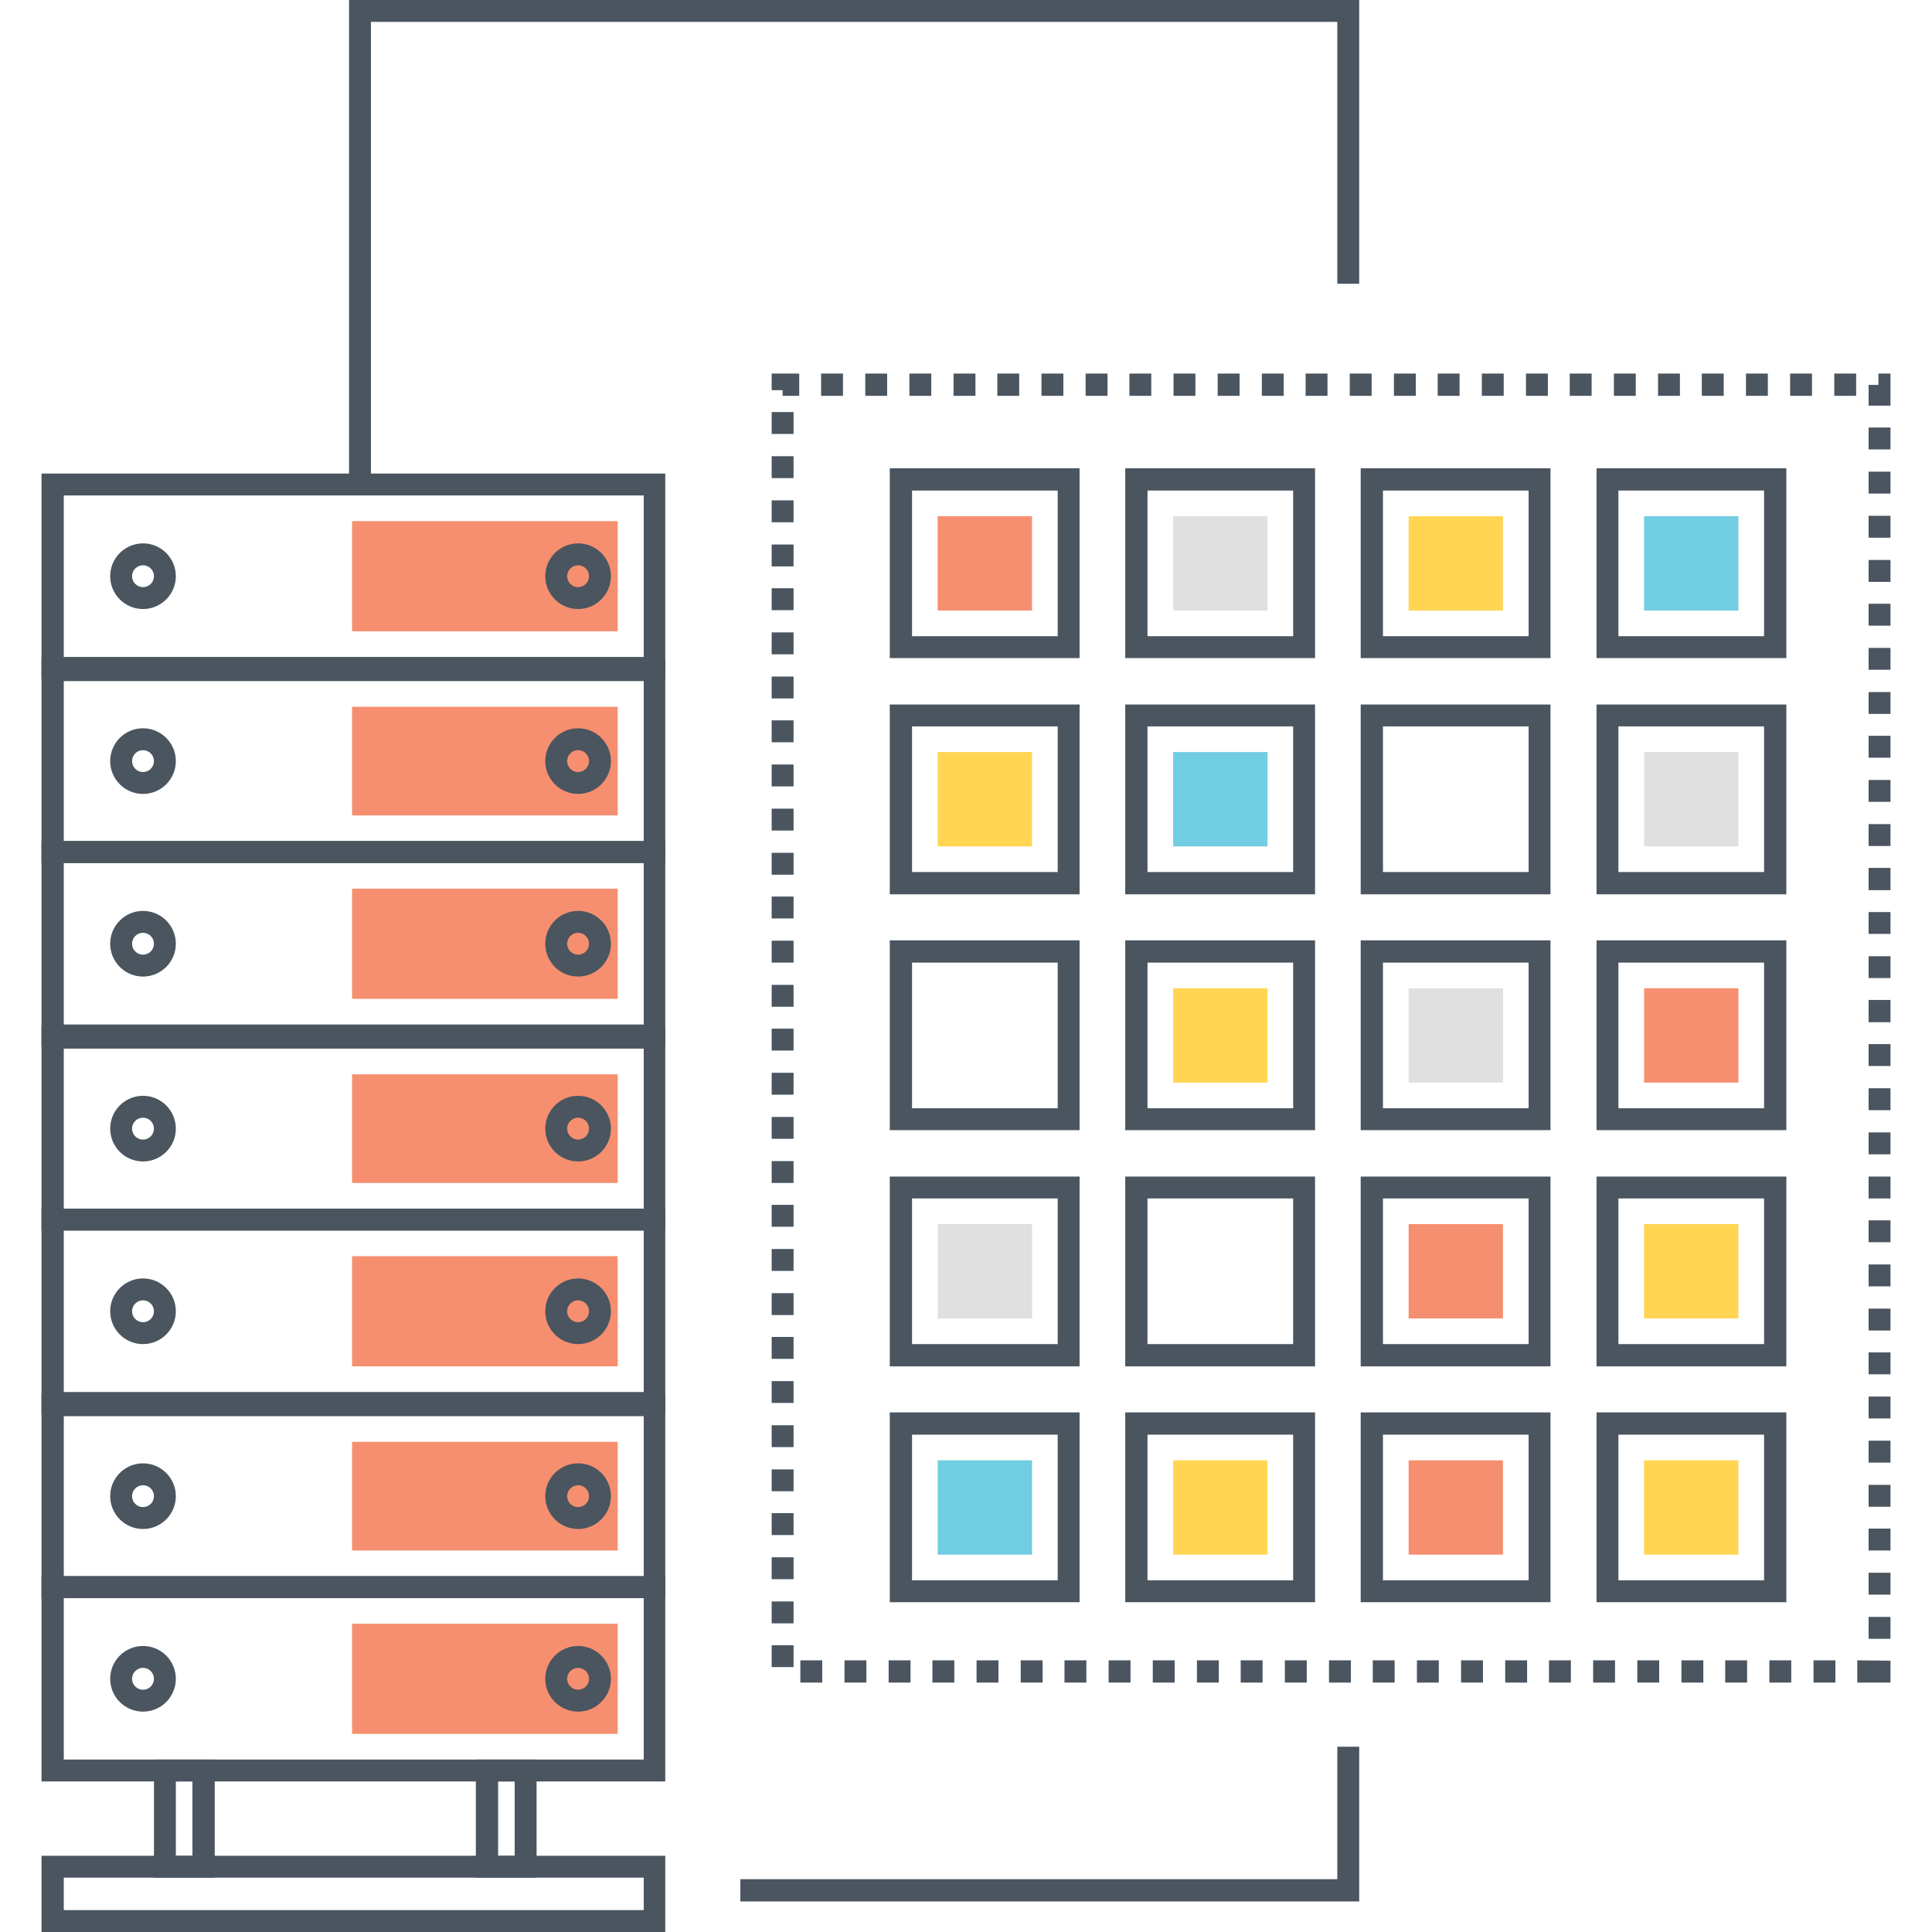 <svg xmlns="http://www.w3.org/2000/svg" xmlns:xlink="http://www.w3.org/1999/xlink" id="Layer_1" x="0px" y="0px" width="512px" height="512px" viewBox="0 0 512 512" xml:space="preserve"><g>	<g>		<g>			<path fill="#4A555F" d="M176.4,423.5H11v-54.1h165.3V423.5z M16.9,417.7h153.7v-42.4H16.9V417.7z"></path>		</g>	</g>	<g>		<g>			<rect x="93.3" y="382.1" fill="#F68F6F" width="70.4" height="28.8"></rect>		</g>	</g>	<g>		<g>			<path fill="#4A555F" d="M176.4,472.1H11v-54.4h165.3V472.1z M16.9,466.3h153.7v-42.8H16.9V466.3z"></path>		</g>	</g>	<g>		<g>			<rect x="93.3" y="430.3" fill="#F68F6F" width="70.4" height="29.2"></rect>		</g>	</g>	<g>		<g>			<path fill="#4A555F" d="M37.9,405.2c-4.8,0-8.7-3.9-8.7-8.7s3.9-8.7,8.7-8.7s8.7,3.9,8.7,8.7S42.7,405.2,37.9,405.2z M37.9,393.6    c-1.6,0-2.9,1.3-2.9,2.9s1.3,2.9,2.9,2.9s2.9-1.3,2.9-2.9S39.5,393.6,37.9,393.6z"></path>		</g>	</g>	<g>		<g>			<path fill="#4A555F" d="M153.2,405.2c-4.8,0-8.7-3.9-8.7-8.7s3.9-8.7,8.7-8.7c4.8,0,8.7,3.9,8.7,8.7S158,405.2,153.2,405.2z     M153.2,393.6c-1.6,0-2.9,1.3-2.9,2.9s1.3,2.9,2.9,2.9c1.6,0,2.9-1.3,2.9-2.9S154.8,393.6,153.2,393.6z"></path>		</g>	</g>	<g>		<g>			<path fill="#4A555F" d="M37.9,453.6c-4.8,0-8.7-3.9-8.7-8.7s3.9-8.7,8.7-8.7s8.7,3.9,8.7,8.7S42.7,453.6,37.9,453.6z M37.9,442    c-1.6,0-2.9,1.3-2.9,2.9s1.3,2.9,2.9,2.9s2.9-1.3,2.9-2.9S39.5,442,37.9,442z"></path>		</g>	</g>	<g>		<g>			<path fill="#4A555F" d="M153.2,453.6c-4.8,0-8.7-3.9-8.7-8.7s3.9-8.7,8.7-8.7c4.8,0,8.7,3.9,8.7,8.7S158,453.6,153.2,453.6z     M153.2,442c-1.6,0-2.9,1.3-2.9,2.9s1.3,2.9,2.9,2.9c1.6,0,2.9-1.3,2.9-2.9S154.8,442,153.2,442z"></path>		</g>	</g>	<g>		<g>			<path fill="#4A555F" d="M176.4,326.1H11V272h165.3V326.1z M16.9,320.3h153.7v-42.4H16.9V320.3z"></path>		</g>	</g>	<g>		<g>			<rect x="93.3" y="284.7" fill="#F68F6F" width="70.4" height="28.8"></rect>		</g>	</g>	<g>		<g>			<path fill="#4A555F" d="M176.4,374.7H11v-54.4h165.3V374.7z M16.9,368.9h153.7v-42.8H16.9V368.9z"></path>		</g>	</g>	<g>		<g>			<rect x="93.3" y="332.9" fill="#F68F6F" width="70.4" height="29.2"></rect>		</g>	</g>	<g>		<g>			<path fill="#4A555F" d="M37.9,307.8c-4.8,0-8.7-3.9-8.7-8.7s3.9-8.7,8.7-8.7s8.7,3.9,8.7,8.7S42.7,307.8,37.9,307.8z M37.9,296.2    c-1.6,0-2.9,1.3-2.9,2.9s1.3,2.9,2.9,2.9s2.9-1.3,2.9-2.9S39.5,296.2,37.9,296.2z"></path>		</g>	</g>	<g>		<g>			<path fill="#4A555F" d="M153.2,307.8c-4.8,0-8.7-3.9-8.7-8.7s3.9-8.7,8.7-8.7c4.8,0,8.7,3.9,8.7,8.7S158,307.8,153.2,307.8z     M153.2,296.2c-1.6,0-2.9,1.3-2.9,2.9s1.3,2.9,2.9,2.9c1.6,0,2.9-1.3,2.9-2.9S154.8,296.2,153.2,296.2z"></path>		</g>	</g>	<g>		<g>			<path fill="#4A555F" d="M37.9,356.2c-4.8,0-8.7-3.9-8.7-8.7s3.9-8.7,8.7-8.7s8.7,3.9,8.7,8.7S42.7,356.2,37.9,356.2z M37.9,344.6    c-1.6,0-2.9,1.3-2.9,2.9s1.3,2.9,2.9,2.9s2.9-1.3,2.9-2.9S39.5,344.6,37.9,344.6z"></path>		</g>	</g>	<g>		<g>			<path fill="#4A555F" d="M153.2,356.2c-4.8,0-8.7-3.9-8.7-8.7s3.9-8.7,8.7-8.7c4.8,0,8.7,3.9,8.7,8.7S158,356.2,153.2,356.2z     M153.2,344.6c-1.6,0-2.9,1.3-2.9,2.9s1.3,2.9,2.9,2.9c1.6,0,2.9-1.3,2.9-2.9S154.8,344.6,153.2,344.6z"></path>		</g>	</g>	<g>		<g>			<path fill="#4A555F" d="M176.4,277.3H11v-54.4h165.3V277.3z M16.9,271.5h153.7v-42.8H16.9V271.5z"></path>		</g>	</g>	<g>		<g>			<rect x="93.3" y="235.5" fill="#F68F6F" width="70.4" height="29.2"></rect>		</g>	</g>	<g>		<g>			<path fill="#4A555F" d="M37.9,258.8c-4.8,0-8.7-3.9-8.7-8.7s3.9-8.7,8.7-8.7s8.7,3.9,8.7,8.7S42.7,258.8,37.9,258.8z M37.9,247.2    c-1.6,0-2.9,1.3-2.9,2.9s1.3,2.9,2.9,2.9s2.9-1.3,2.9-2.9S39.5,247.2,37.9,247.2z"></path>		</g>	</g>	<g>		<g>			<path fill="#4A555F" d="M153.2,258.8c-4.8,0-8.7-3.9-8.7-8.7s3.9-8.7,8.7-8.7c4.8,0,8.7,3.9,8.7,8.7S158,258.8,153.2,258.8z     M153.2,247.2c-1.6,0-2.9,1.3-2.9,2.9s1.3,2.9,2.9,2.9c1.6,0,2.9-1.3,2.9-2.9S154.8,247.2,153.2,247.2z"></path>		</g>	</g>	<g>		<g>			<path fill="#4A555F" d="M176.4,228.7H11v-54.1h165.3V228.7z M16.9,222.9h153.7v-42.4H16.9V222.9z"></path>		</g>	</g>	<g>		<g>			<rect x="93.3" y="187.3" fill="#F68F6F" width="70.4" height="28.8"></rect>		</g>	</g>	<g>		<g>			<path fill="#4A555F" d="M37.9,210.4c-4.8,0-8.7-3.9-8.7-8.7s3.9-8.7,8.7-8.7s8.7,3.9,8.7,8.7S42.7,210.4,37.9,210.4z M37.9,198.8    c-1.6,0-2.9,1.3-2.9,2.9s1.3,2.9,2.9,2.9s2.9-1.3,2.9-2.9S39.5,198.8,37.9,198.8z"></path>		</g>	</g>	<g>		<g>			<path fill="#4A555F" d="M153.2,210.4c-4.8,0-8.7-3.9-8.7-8.7s3.9-8.7,8.7-8.7c4.8,0,8.7,3.9,8.7,8.7S158,210.4,153.2,210.4z     M153.2,198.8c-1.6,0-2.9,1.3-2.9,2.9s1.3,2.9,2.9,2.9c1.6,0,2.9-1.3,2.9-2.9S154.8,198.8,153.2,198.8z"></path>		</g>	</g>	<g>		<g>			<path fill="#4A555F" d="M176.4,179.9H11v-54.4h165.3V179.9z M16.9,174.1h153.7v-42.8H16.9V174.1z"></path>		</g>	</g>	<g>		<g>			<rect x="93.3" y="138.1" fill="#F68F6F" width="70.4" height="29.2"></rect>		</g>	</g>	<g>		<g>			<path fill="#4A555F" d="M37.9,161.4c-4.8,0-8.7-3.9-8.7-8.7c0-4.8,3.9-8.7,8.7-8.7s8.7,3.9,8.7,8.7    C46.6,157.5,42.7,161.4,37.9,161.4z M37.9,149.8c-1.6,0-2.9,1.3-2.9,2.9c0,1.6,1.3,2.9,2.9,2.9s2.9-1.3,2.9-2.9    C40.8,151.1,39.5,149.8,37.9,149.8z"></path>		</g>	</g>	<g>		<g>			<path fill="#4A555F" d="M153.2,161.4c-4.8,0-8.7-3.9-8.7-8.7c0-4.8,3.9-8.7,8.7-8.7c4.8,0,8.7,3.9,8.7,8.7    C161.9,157.5,158,161.4,153.2,161.4z M153.2,149.8c-1.6,0-2.9,1.3-2.9,2.9c0,1.6,1.3,2.9,2.9,2.9c1.6,0,2.9-1.3,2.9-2.9    C156.1,151.1,154.8,149.8,153.2,149.8z"></path>		</g>	</g>	<g>		<g>			<path fill="#4A555F" d="M56.9,497.6H40.8v-31.3h16.1V497.6z M46.6,491.8h4.4v-19.7h-4.4V491.8z"></path>		</g>	</g>	<g>		<g>			<path fill="#4A555F" d="M142.2,497.6h-16.1v-31.3h16.1V497.6z M132,491.8h4.4v-19.7H132V491.8z"></path>		</g>	</g>	<g>		<g>			<path fill="#4A555F" d="M176.4,512H11v-20.2h165.3V512z M16.9,506.2h153.7v-8.6H16.9V506.2z"></path>		</g>	</g>	<g>		<g>			<polygon fill="#4A555F" points="98.3,127.1 92.5,127.1 92.5,0 360.2,0 360.2,75.2 354.4,75.2 354.4,5.8 98.3,5.8    "></polygon>		</g>	</g>	<g>		<g>			<path fill="#4A555F" d="M286.1,174.4h-50.3v-50.3h50.3V174.4z M241.7,168.6h38.6V130h-38.6V168.6z"></path>		</g>	</g>	<g>		<g>			<rect x="248.5" y="136.8" fill="#F68F6F" width="25" height="25"></rect>		</g>	</g>	<g>		<g>			<path fill="#4A555F" d="M348.5,174.4h-50.3v-50.3h50.3V174.4z M304.1,168.6h38.6V130h-38.6V168.6z"></path>		</g>	</g>	<g>		<g>			<rect x="310.9" y="136.8" fill="#E0E0E0" width="25" height="25"></rect>		</g>	</g>	<g>		<g>			<path fill="#4A555F" d="M410.9,174.4h-50.3v-50.3h50.3V174.4z M366.5,168.6h38.6V130h-38.6V168.6z"></path>		</g>	</g>	<g>		<g>			<rect x="373.3" y="136.8" fill="#FFD552" width="25" height="25"></rect>		</g>	</g>	<g>		<g>			<path fill="#4A555F" d="M473.4,174.4h-50.3v-50.3h50.3V174.4z M428.9,168.6h38.6V130h-38.6V168.6z"></path>		</g>	</g>	<g>		<g>			<rect x="435.7" y="136.8" fill="#71CDE1" width="25" height="25"></rect>		</g>	</g>	<g>		<g>			<path fill="#4A555F" d="M286.1,237h-50.3v-50.3h50.3V237z M241.7,231.1h38.6v-38.6h-38.6V231.1z"></path>		</g>	</g>	<g>		<g>			<rect x="248.5" y="199.3" fill="#FFD552" width="25" height="25"></rect>		</g>	</g>	<g>		<g>			<path fill="#4A555F" d="M348.5,237h-50.3v-50.3h50.3V237z M304.1,231.1h38.6v-38.6h-38.6V231.1z"></path>		</g>	</g>	<g>		<g>			<rect x="310.9" y="199.3" fill="#71CDE1" width="25" height="25"></rect>		</g>	</g>	<g>		<g>			<path fill="#4A555F" d="M410.9,237h-50.3v-50.3h50.3V237z M366.5,231.1h38.6v-38.6h-38.6V231.1z"></path>		</g>	</g>	<g>		<g>			<path fill="#4A555F" d="M473.4,237h-50.3v-50.3h50.3V237z M428.9,231.1h38.6v-38.6h-38.6V231.1z"></path>		</g>	</g>	<g>		<g>			<rect x="435.7" y="199.3" fill="#E0E0E0" width="25" height="25"></rect>		</g>	</g>	<g>		<g>			<path fill="#4A555F" d="M286.1,299.5h-50.3v-50.3h50.3V299.5z M241.7,293.7h38.6v-38.6h-38.6V293.7z"></path>		</g>	</g>	<g>		<g>			<path fill="#4A555F" d="M348.5,299.5h-50.3v-50.3h50.3V299.5z M304.1,293.7h38.6v-38.6h-38.6V293.7z"></path>		</g>	</g>	<g>		<g>			<rect x="310.9" y="261.9" fill="#FFD552" width="25" height="25"></rect>		</g>	</g>	<g>		<g>			<path fill="#4A555F" d="M410.9,299.5h-50.3v-50.3h50.3V299.5z M366.5,293.7h38.6v-38.6h-38.6V293.7z"></path>		</g>	</g>	<g>		<g>			<rect x="373.3" y="261.9" fill="#E0E0E0" width="25" height="25"></rect>		</g>	</g>	<g>		<g>			<path fill="#4A555F" d="M473.4,299.5h-50.3v-50.3h50.3V299.5z M428.9,293.7h38.6v-38.6h-38.6V293.7z"></path>		</g>	</g>	<g>		<g>			<rect x="435.7" y="261.9" fill="#F68F6F" width="25" height="25"></rect>		</g>	</g>	<g>		<g>			<path fill="#4A555F" d="M286.1,362.1h-50.3v-50.3h50.3V362.1z M241.7,356.2h38.6v-38.6h-38.6V356.2z"></path>		</g>	</g>	<g>		<g>			<rect x="248.5" y="324.4" fill="#E0E0E0" width="25" height="25"></rect>		</g>	</g>	<g>		<g>			<path fill="#4A555F" d="M348.5,362.1h-50.3v-50.3h50.3V362.1z M304.1,356.2h38.6v-38.6h-38.6V356.2z"></path>		</g>	</g>	<g>		<g>			<path fill="#4A555F" d="M410.9,362.1h-50.3v-50.3h50.3V362.1z M366.5,356.2h38.6v-38.6h-38.6V356.2z"></path>		</g>	</g>	<g>		<g>			<rect x="373.3" y="324.4" fill="#F68F6F" width="25" height="25"></rect>		</g>	</g>	<g>		<g>			<path fill="#4A555F" d="M473.4,362.1h-50.3v-50.3h50.3V362.1z M428.9,356.2h38.6v-38.6h-38.6V356.2z"></path>		</g>	</g>	<g>		<g>			<rect x="435.7" y="324.4" fill="#FFD552" width="25" height="25"></rect>		</g>	</g>	<g>		<g>			<path fill="#4A555F" d="M286.1,424.6h-50.3v-50.3h50.3V424.6z M241.7,418.8h38.6v-38.6h-38.6V418.8z"></path>		</g>	</g>	<g>		<g>			<rect x="248.5" y="387" fill="#71CDE1" width="25" height="25"></rect>		</g>	</g>	<g>		<g>			<path fill="#4A555F" d="M348.5,424.6h-50.3v-50.3h50.3V424.6z M304.1,418.8h38.6v-38.6h-38.6V418.8z"></path>		</g>	</g>	<g>		<g>			<rect x="310.9" y="387" fill="#FFD552" width="25" height="25"></rect>		</g>	</g>	<g>		<g>			<path fill="#4A555F" d="M410.9,424.6h-50.3v-50.3h50.3V424.6z M366.5,418.8h38.6v-38.6h-38.6V418.8z"></path>		</g>	</g>	<g>		<g>			<rect x="373.3" y="387" fill="#F68F6F" width="25" height="25"></rect>		</g>	</g>	<g>		<g>			<path fill="#4A555F" d="M473.4,424.6h-50.3v-50.3h50.3V424.6z M428.9,418.8h38.6v-38.6h-38.6V418.8z"></path>		</g>	</g>	<g>		<g>			<rect x="435.7" y="387" fill="#FFD552" width="25" height="25"></rect>		</g>	</g>	<g>		<g>			<polygon fill="#4A555F" points="360.2,503.9 196.2,503.9 196.2,498 354.4,498 354.4,462.9 360.2,462.9    "></polygon>		</g>	</g>	<g>		<g>			<path fill="#4A555F" d="M501,445.9h-8.8V440l8.8,0.1V445.9z M486.4,445.9h-5.8V440h5.8V445.9z M474.7,445.9h-5.8V440h5.8V445.9z     M463,445.9h-5.8V440h5.8V445.9z M451.4,445.9h-5.8V440h5.8V445.9z M439.7,445.9h-5.8V440h5.8V445.9z M428,445.9h-5.8V440h5.8    V445.9z M416.3,445.9h-5.8V440h5.8V445.9z M404.7,445.9h-5.8V440h5.8V445.9z M393,445.9h-5.8V440h5.8V445.9z M381.3,445.9h-5.8    V440h5.8V445.9z M369.6,445.9h-5.8V440h5.8V445.9z M358,445.9h-5.8V440h5.8V445.9z M346.3,445.9h-5.8V440h5.8V445.9z     M334.6,445.9h-5.8V440h5.8V445.9z M323,445.9h-5.8V440h5.8V445.9z M311.3,445.9h-5.8V440h5.8V445.9z M299.6,445.9h-5.8V440h5.8    V445.9z M287.9,445.9h-5.8V440h5.8V445.9z M276.3,445.9h-5.8V440h5.8V445.9z M264.6,445.9h-5.8V440h5.8V445.9z M252.9,445.9h-5.8    V440h5.8V445.9z M241.3,445.9h-5.8V440h5.8V445.9z M229.6,445.9h-5.8V440h5.8V445.9z M217.9,445.9h-5.8V440h5.8V445.9z     M210.3,441.8h-5.8V436h5.8V441.8z M501,434.3h-5.8v-5.8h5.8V434.3z M210.3,430.2h-5.8v-5.8h5.8V430.2z M501,422.6h-5.8v-5.8h5.8    V422.6z M210.3,418.5h-5.8v-5.8h5.8V418.5z M501,410.9h-5.8v-5.8h5.8V410.9z M210.3,406.8h-5.8V401h5.8V406.8z M501,399.3h-5.8    v-5.8h5.8V399.3z M210.3,395.2h-5.8v-5.8h5.8V395.2z M501,387.6h-5.8v-5.8h5.8V387.6z M210.3,383.5h-5.8v-5.8h5.8V383.5z     M501,375.9h-5.8v-5.8h5.8V375.9z M210.3,371.8h-5.8V366h5.8V371.8z M501,364.2h-5.8v-5.8h5.8V364.2z M210.3,360.1h-5.8v-5.8h5.8    V360.1z M501,352.6h-5.8v-5.8h5.8V352.6z M210.3,348.5h-5.8v-5.8h5.8V348.5z M501,340.9h-5.8v-5.8h5.8V340.9z M210.3,336.8h-5.8    V331h5.8V336.8z M501,329.2h-5.8v-5.8h5.8V329.2z M210.3,325.1h-5.8v-5.8h5.8V325.1z M501,317.6h-5.8v-5.8h5.8V317.6z     M210.3,313.5h-5.8v-5.8h5.8V313.5z M501,305.9h-5.8v-5.8h5.8V305.9z M210.3,301.8h-5.8v-5.8h5.8V301.8z M501,294.2h-5.8v-5.8    h5.8V294.2z M210.3,290.1h-5.8v-5.8h5.8V290.1z M501,282.5h-5.8v-5.8h5.8V282.5z M210.3,278.4h-5.8v-5.8h5.8V278.4z M501,270.9    h-5.8V265h5.8V270.9z M210.3,266.8h-5.8v-5.8h5.8V266.8z M501,259.2h-5.8v-5.8h5.8V259.2z M210.3,255.1h-5.8v-5.8h5.8V255.1z     M501,247.5h-5.8v-5.8h5.8V247.5z M210.3,243.4h-5.8v-5.8h5.8V243.4z M501,235.9h-5.8V230h5.8V235.9z M210.3,231.8h-5.8v-5.8h5.8    V231.8z M501,224.2h-5.8v-5.8h5.8V224.2z M210.3,220.1h-5.8v-5.8h5.8V220.1z M501,212.5h-5.8v-5.8h5.8V212.5z M210.3,208.4h-5.8    v-5.8h5.8V208.4z M501,200.8h-5.8V195h5.8V200.8z M210.3,196.7h-5.8v-5.8h5.8V196.7z M501,189.2h-5.8v-5.8h5.8V189.2z     M210.3,185.1h-5.8v-5.8h5.8V185.1z M501,177.5h-5.8v-5.8h5.8V177.5z M210.3,173.4h-5.8v-5.8h5.8V173.4z M501,165.8h-5.8V160h5.8    V165.8z M210.3,161.7h-5.8v-5.8h5.8V161.7z M501,154.2h-5.8v-5.8h5.8V154.2z M210.3,150.1h-5.8v-5.8h5.8V150.1z M501,142.5h-5.8    v-5.8h5.8V142.5z M210.3,138.4h-5.8v-5.8h5.8V138.4z M501,130.8h-5.8V125h5.8V130.8z M210.3,126.7h-5.8v-5.8h5.8V126.7z     M501,119.1h-5.8v-5.8h5.8V119.1z M210.3,115h-5.8v-5.8h5.8V115z M501,107.5h-5.8V102h2.6V99h3.2V107.5z M491.9,104.9h-5.8V99    h5.8V104.9z M480.2,104.9h-5.8V99h5.8V104.9z M468.5,104.9h-5.8V99h5.8V104.9z M456.9,104.9H451V99h5.8V104.9z M445.2,104.9h-5.8    V99h5.8V104.9z M433.5,104.9h-5.8V99h5.8V104.9z M421.9,104.9H416V99h5.8V104.9z M410.2,104.9h-5.8V99h5.8V104.9z M398.5,104.9    h-5.8V99h5.8V104.9z M386.8,104.9H381V99h5.8V104.9z M375.2,104.9h-5.8V99h5.8V104.9z M363.5,104.9h-5.8V99h5.8V104.9z     M351.8,104.9H346V99h5.8V104.9z M340.2,104.9h-5.8V99h5.8V104.9z M328.5,104.9h-5.8V99h5.8V104.9z M316.8,104.9H311V99h5.8    V104.9z M305.1,104.9h-5.8V99h5.8V104.9z M293.5,104.9h-5.8V99h5.8V104.9z M281.8,104.9H276V99h5.8V104.9z M270.1,104.9h-5.8V99    h5.8V104.9z M258.5,104.9h-5.8V99h5.8V104.9z M246.8,104.9h-5.8V99h5.8V104.9z M235.1,104.9h-5.8V99h5.8V104.9z M223.4,104.9    h-5.8V99h5.8V104.9z M211.8,104.9h-4.4v-1.5h-2.9V99h7.3V104.9z"></path>		</g>	</g></g></svg>